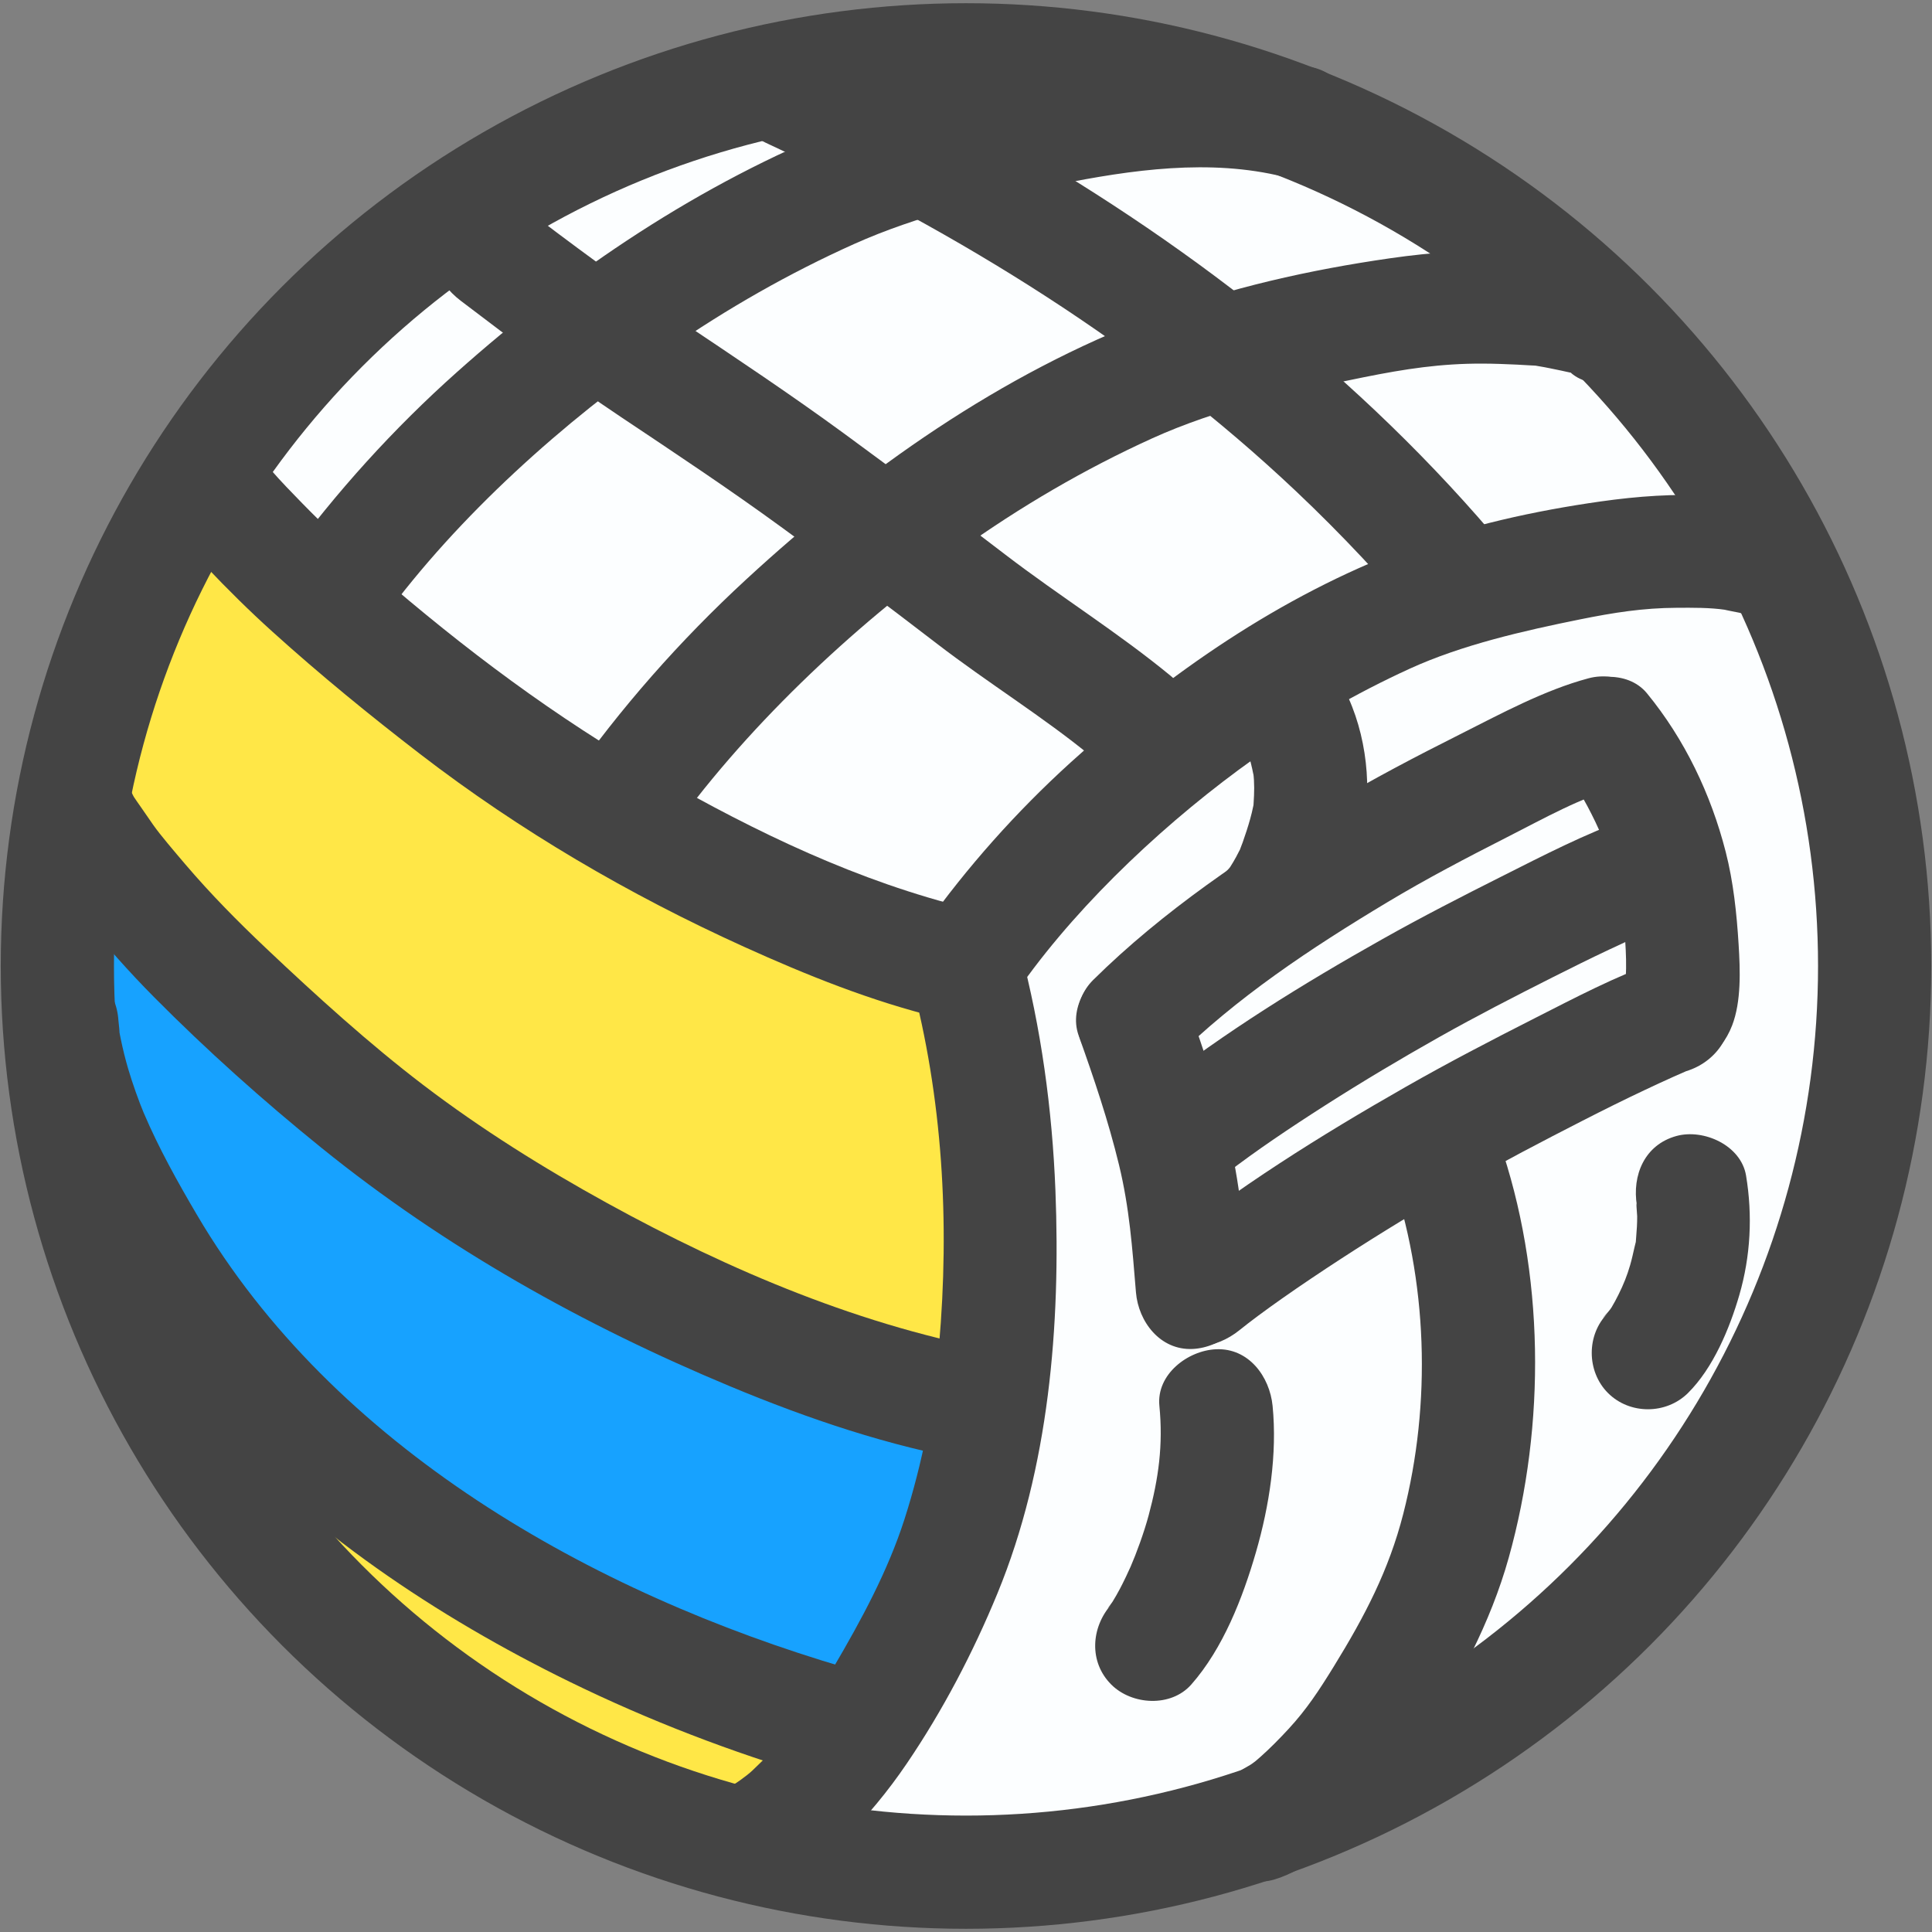 <?xml version="1.0" encoding="utf-8"?>
<!-- Generator: Adobe Adobe Illustrator 24.2.0, SVG Export Plug-In . SVG Version: 6.00 Build 0)  -->
<svg version="1.1" xmlns="http://www.w3.org/2000/svg" xmlns:xlink="http://www.w3.org/1999/xlink" x="0px" y="0px" width="512px"
	 height="512px" viewBox="0 0 512 512" style="enable-background:new 0 0 512 512;" xml:space="preserve">
<rect x="0" y="0" width="512" height="512" fill="#808080" stroke="none"/>
<style type="text/css">
	.st0{display:none;}
	.st1{display:inline;fill:none;stroke:#7D95AD;stroke-width:10;stroke-miterlimit:10;}
	.st2{display:inline;}
	.st3{fill:#7D95AD;}
	.st4{fill:#2B2424;stroke:#000000;stroke-miterlimit:10;}
	.st5{fill:#2B2424;}
	.st6{fill:#FCFEFF;}
	.st7{fill:#FFE747;}
	.st8{fill:none;stroke:#5CA5FF;stroke-width:0;stroke-linecap:round;stroke-linejoin:round;}
	.st9{fill:#FFE45C;}
	.st10{fill:#17A2FF;}
	.st11{fill:none;stroke:#444444;stroke-width:10;stroke-miterlimit:10;}
	.st12{fill:none;stroke:#444444;stroke-width:30;stroke-miterlimit:10;}
	.st13{fill:#444444;}
</style>
<g id="レイヤー_7">
</g>
<g id="レイヤー_3" class="st0">
</g>
<g id="レイヤー_5" class="st0">
	<g class="st2">
		<path class="st4" d="M657.17,161.08l-10.71-13.87c-8.55-8.49-18.63-14.37-30.23-17.62c-0.39-0.15-0.78-0.3-1.17-0.45
			c-16.53-7.42-32.96-15.41-49.51-23.01c1.39-0.67,2.73-1.43,3.95-2.36c4.77-3.81,9.79-7.32,14.41-11.3
			c3.81-4.33,7.35-8.88,10.62-13.65c3.07-5.32,4.89-11.33,7.47-16.91c0.85-3.22,0.93-6.63,1.49-9.92
			c1.89-8.44,1.51-16.87-1.13-25.31c-0.83-5.66-3-10.94-6.5-15.84c-3.31-4.28-6.62-8.56-9.92-12.84c-4.08-4.3-8.87-8.01-14.07-10.85
			c-5.05-2.13-10.11-4.27-15.16-6.4c-24.73-7.85-50.83-9.81-76.44-13.17c-31.43-3.01-62.86-5.98-94.24-9.4
			c-6.28-0.99-12.57-1.97-18.84-3.02c-22.09-4.87-44.21-9.65-66.15-15.15c-10.69-2.8-21.29-5.95-31.97-8.83
			c-9.07-2.5-18.16-5.12-27.5-6.46c-11.31-1.51-22.6-3.41-34.02-3.81c-16.23-0.08-32.57-0.17-48.69,2.09
			c-15.52,1.87-30.94,4.36-46.27,7.47c-5.97,1.17-12.01,1.83-17.7,3.68c-0.21,0.06-0.43,0.1-0.64,0.16
			c-10.31,2.77-20.62,5.53-30.92,8.3c-10.32,2.91-20.58,6.01-30.87,8.98C17.58-43.28,2.73-38.09-12.19-33.12
			c-6.53,2.14-13.13,4.12-19.86,5.54c-9.07,2-18.32,3.35-27.13,6.36c-7.52,1.79-14.08,5.24-19.66,10.35
			C-85.14-6.8-90.1-1.39-93.73,5.35c-0.28,0.43-0.52,0.87-0.78,1.31c-9.31,1.06-18.62,2.1-27.88,3.51
			c-7.22,0.89-14.45,1.75-21.51,3.49c-7.46,2.29-14.49,5.78-21.69,8.78c-3.25,1.58-5.99,4-9.03,5.93
			c-10.25,6.07-18.41,14.22-24.47,24.47c-4.99,7.83-7.68,16.29-8.1,25.36c-4.56,20.53,4.25,42.59,18.76,57.31
			c3.04,3.51,6.9,6.09,10.53,8.94c2.24,2.14,4.68,4,7.31,5.58c6.05,2.69,12.13,5.43,18.32,7.8c4.62,1.53,9.57,1.76,14.36,2.46
			c7.78,1.17,15.6,1.95,23.47,2.29c6.47,0.2,12.93,0.17,19.39-0.03c-1.66,4.73-2.69,9.6-2.89,14.37
			c-1.97,8.82-1.58,17.63,1.18,26.45c2.23,5.28,4.46,10.56,6.69,15.84c5.9,9.97,13.83,17.9,23.79,23.79
			c5.28,2.23,10.56,4.46,15.84,6.69c0.76,0.2,1.51,0.39,2.27,0.57c-1.18,4.42-1.71,9.03-1.53,13.82l2.15,16.03
			c2.03,4.8,4.05,9.6,6.08,14.41c2.65,4.92,6,9.14,10.01,12.7c-2.25,4.21-3.97,8.67-5.01,13.18c-7.62,3.24-15.14,6.7-22.42,10.64
			c-5.29,3.06-10.55,6.19-15.63,9.58c-5.35,3.86-10.47,8.04-15.72,12.03c-4.17,3.09-7.11,7.42-10.22,11.49
			c-3.61,4.23-6.66,8.87-9.55,13.61c-2.08,4.93-4.16,9.86-6.24,14.8c-0.89,2.84-1.5,5.67-1.86,8.51c-0.05,0.02-0.1,0.04-0.15,0.06
			c-1.49,0.64-2.97,1.33-4.26,2.32c-4.83,3.59-9.6,7.27-14.3,11.03c-2.48,2.14-4.52,4.68-6.13,7.62
			c-10.42,12.09-15.76,27.79-15.83,43.71c-0.47,37.13,31.34,69,68.51,68.51c12.3,0.45,24.54-1.76,36.82-2.34c7.5-0.5,15-1,22.5-1.49
			c9.59,0.03,19.18-0.18,28.77-0.02c39.64,1.57,79.09,5.76,118.55,9.74c3.83,0.35,7.65,0.81,11.47,1.25
			c-1.08-0.13-2.3-0.29-3.57-0.47c21.89,2.83,43.88,4.76,65.84,6.87c20.32,1.01,40.66,1.81,60.99,2.75
			c38.34,0.89,76.71,1.12,115.03,3.01c39.56,1.38,79.03,4.49,118.56,6.4c6.44,0.19,12.9,0.27,19.32-0.27
			c7.24-0.82,14.46-1.92,21.69-2.85c4.17-0.58,8.31-1.37,12.49-1.93c5.25-2.22,10.5-4.43,15.75-6.65c4.45-3.44,8.9-6.87,13.34-10.31
			c3.44-4.45,6.87-8.9,10.31-13.34c4.82-7.57,7.43-15.74,7.82-24.51c1.57-5.84,1.57-11.69,0-17.53c-0.02-5.95-1.52-11.5-4.5-16.64
			c-1.57-5.58-4.39-10.43-8.48-14.55c-3.73-6.01-8.76-10.62-14.51-14.56c0.18-1.37,0.36-2.73,0.58-4.09
			c0.06-0.62,0.03-1.24-0.06-1.85c-1.12-6.41-1.11-13.04-2.79-19.32c-1.97-5.58-4.12-11.23-6.91-16.49c1.8-0.84,3.56-1.78,5.27-2.83
			c3.98-2.96,7.91-6,11.77-9.11c3.51-4.01,6.95-8.07,9.69-12.61c4.62-8.42,7.93-17.48,11.73-26.29c4.69-11.9,8.66-24.04,12.12-36.35
			c3.53-12.18,7.59-24.18,11.74-36.16c1.09-3.25,2.18-6.49,3.33-9.71c14.82-2.94,29.43-12.6,37.38-24.88
			c6.06-6.62,10.14-14.39,12.26-23.3c0.82-6.07,1.63-12.14,2.45-18.21C666.49,183.3,663.37,171.77,657.17,161.08z"/>
	</g>
	<g class="st2">
		<g>
			<path class="st5" d="M502.74,339.14c-3.33,4.3-5.83,9.02-8.14,13.94c-2.34,4.98-4.1,10.22-6.46,15.18
				c0.93,0.25,1.86,0.5,2.8,0.76c0.22-2.67,1.43-5.41,2.41-7.88c1.05-2.63,2.26-5.2,3.49-7.75c1.23-2.55,2.49-5.09,3.73-7.64
				c1.22-2.5,2.46-4.99,3.24-7.67c0.24-0.84-0.3-1.55-1.05-1.85c-0.13-0.05-0.26-0.1-0.39-0.15c-0.66-0.26-1.33,0.19-1.69,0.69
				c-1.63,2.25-2.8,4.75-4,7.25c-1.3,2.71-2.5,5.46-3.62,8.25c-1.12,2.79-2.14,5.62-3.14,8.46c-0.5,1.4-1,2.8-1.48,4.21
				c-0.25,0.74-0.49,1.49-0.76,2.23c-0.2,0.54-0.33,1.39-0.75,1.75c0.85,0.35,1.71,0.71,2.56,1.06c0.09-5.35,2.69-10.61,4.87-15.38
				c2.31-5.06,4.63-10.12,7.35-14.98c-0.86-0.5-1.73-1.01-2.59-1.51c-2.88,6.39-5.69,12.81-8.55,19.21
				c-1.35,3.01-2.69,6.02-4.19,8.95c-1.43,2.79-2.93,5.91-5.03,8.26c0.79,0.1,1.57,0.2,2.36,0.3c0.24,0.41,0.16-0.01,0.3-0.37
				c0.09-0.24,0.2-0.48,0.31-0.71c0.32-0.69,0.61-1.38,0.91-2.08c0.81-1.89,1.69-3.75,2.6-5.6c1.88-3.78,3.89-7.5,5.95-11.19
				c2.11-3.78,4.31-7.52,6.46-11.28c1.88-3.29,4.36-6.67,5.02-10.47c0.23-1.35-0.97-2.25-2.2-1.69c-2.06,0.93-2.94,3.42-3.93,5.29
				c-1.42,2.71-2.64,5.51-3.86,8.3c-0.76,1.75,1.82,3.28,2.59,1.51c1.1-2.51,2.19-5.02,3.43-7.47c0.51-1,1.04-1.99,1.55-2.99
				c0.43-0.84,0.83-1.66,1.72-2.07c-0.73-0.56-1.47-1.13-2.2-1.69c-0.35,1.99-1.24,3.72-2.24,5.46c-1.07,1.86-2.14,3.72-3.21,5.58
				c-2.32,4.04-4.69,8.06-6.92,12.15c-2.12,3.89-4.23,7.8-6.1,11.82c-0.77,1.66-1.46,3.36-2.23,5.02c-0.55,1.2-1.3,2.7-0.55,3.98
				c0.46,0.8,1.71,1.03,2.36,0.3c2.09-2.34,3.61-5.28,5.07-8.04c1.61-3.05,3.02-6.19,4.42-9.33c2.93-6.55,5.81-13.12,8.75-19.66
				c0.77-1.72-1.63-3.23-2.59-1.51c-2.87,5.13-5.31,10.48-7.74,15.83c-2.27,5.01-4.79,10.44-4.89,16.05
				c-0.02,1.38,1.62,1.87,2.56,1.06c0.94-0.81,1.19-2.17,1.6-3.3c0.52-1.44,1-2.9,1.5-4.34c1.06-3.01,2.12-6.02,3.27-8.99
				c1.11-2.85,2.32-5.67,3.64-8.43c1.26-2.64,2.48-5.3,4.2-7.68c-0.56,0.23-1.13,0.46-1.69,0.69c0.13,0.05,0.26,0.1,0.39,0.15
				c-0.35-0.62-0.7-1.23-1.05-1.85c-0.79,2.74-2.11,5.26-3.36,7.82c-1.31,2.7-2.66,5.38-3.95,8.09c-1.19,2.49-2.32,5.01-3.33,7.58
				c-1.03,2.64-2.11,5.4-2.35,8.25c-0.12,1.46,2.17,2.08,2.8,0.76c2.29-4.83,3.99-9.91,6.26-14.75c2.24-4.8,4.62-9.56,7.88-13.76
				c0.5-0.65,0.62-1.49,0-2.12C504.35,338.62,503.24,338.5,502.74,339.14L502.74,339.14z"/>
		</g>
	</g>
	<g class="st2">
		<g>
			<path class="st5" d="M501.72,343.89c-0.17-1.1-0.32-2.15-0.91-3.12c-0.63-1.04-1.93-0.89-2.59,0c-1.86,2.5-3.03,5.53-4.2,8.4
				c-1.28,3.14-2.4,6.35-3.47,9.58c-2.09,6.34-4.11,12.71-4.8,19.38c-0.2,1.92,2.8,1.9,3,0c0.66-6.38,2.69-12.52,4.69-18.58
				c0.99-3,2.03-5.99,3.2-8.92c1.14-2.85,2.32-5.86,4.16-8.34c-0.86,0-1.73,0-2.59,0c0.44,0.72,0.48,1.59,0.61,2.4
				C499.13,346.59,502.02,345.78,501.72,343.89L501.72,343.89z"/>
		</g>
	</g>
</g>
<g id="レイヤー_6">
	<g>
		<path class="st6" d="M503.94,248.99c-0.54-4.35-0.58-8.82-1.49-13.1c0.09,0.55,0.24,1.68,0.34,2.47
			c-1.87-14.31-5.14-28.43-9.1-42.31c-0.37-1.19-1.02-4.08-1.48-5.94c-0.38-4.36-0.71-8.73-0.9-13.1c-0.05-1.11-0.07-2.26-0.15-3.41
			l0.01-0.16h-0.02c-0.21-3.1-0.77-6.2-3-8.5c-1.31-1.97-3.42-3.55-5.77-4.5c0.02,0.05,0.04,0.09,0.06,0.14
			c-0.02-0.05-0.04-0.09-0.06-0.14c0,0,0,0,0,0l0,0c-0.12-0.28-0.24-0.56-0.36-0.84c0.12,0.28,0.24,0.56,0.36,0.84
			c-0.31-0.94-0.7-1.86-1.14-2.74c-0.06-0.14-0.13-0.28-0.2-0.42c-0.29-0.68-0.59-1.36-0.89-2.04c-2.58-5.41-5.68-10.51-9.12-15.39
			c0.49-4.75-1.56-9.67-5.16-12.96c-3.68-9.04-8.33-17.58-16.08-23.65c-0.2-0.38-0.41-0.75-0.61-1.13
			c-3.2-5.46-5.44-12.05-10.98-15.61c-1.71-1.12-3.71-1.77-5.75-1.96c-1.99-2.38-4.94-3.82-8-4.1c-0.94-0.68-1.93-1.22-2.96-1.64
			c-1.12-1.69-2.4-3.28-3.78-4.74c-0.78-0.76-1.61-1.45-2.47-2.1c0.48-2.14,0.31-4.39-0.69-6.44c-0.1-0.5-0.3-0.95-0.59-1.34
			c0.14,0.2-1.07-1.61-1.74-2.21c-1.19-0.91-2.33-1.9-3.65-2.61c-1.43-0.85-2.89-1.69-4.45-2.28c-0.49-0.23-1-0.44-1.5-0.62
			c-1.62-0.55-3.39-0.5-5.08-0.11c-0.86,0.1-1.72,0.28-2.55,0.53c-3.18-2.77-6.73-5.17-9.92-7.11c-0.6-0.38-1.22-0.73-1.83-1.09
			c-0.4-0.66-0.8-1.32-1.23-1.96c-2.34-3.44-4.99-6.68-8.48-9.02c-4.56-3.22-10.06-5.1-15.62-5.59c-0.31-0.02-0.61-0.02-0.92-0.03
			c-0.96-0.68-1.94-1.35-2.94-1.98c-3.67-2.3-7.71-3.94-11.7-5.6c-6.35-2.53-13.18-3.9-20.04-4.29c-3.86-2.47-8.62-3.28-13.12-4.1
			c-0.73-0.12-1.47-0.2-2.21-0.31c-7.25-2.67-15.23-3.55-22.79-2.15c-0.01,0-0.01,0-0.02,0c-21.36-1.61-43.5-5.31-64.28,1.84
			c-2.09,0.71-4.15,1.51-6.17,2.39c-6.6,0.84-13.18,1.91-19.65,3.49c-12.16,3.08-23.54,8.48-35.05,13.34
			c-8.25,3.47-16.41,7.19-24.14,11.71c-11,6.83-12.17,8.53-18.52,13.2c-3.08,2.79-6.1,5.98-7.57,9.91
			c-2.48,2.18-4.86,4.46-7.11,6.89c-2.49,2.75-4.9,5.59-7.18,8.53c-3.41,3.07-6.69,6.28-9.81,9.64c-0.94,0.28-1.88,0.67-2.81,1.18
			c-6.21,3.16-11.3,8.06-15.29,13.71c-2.99,4.04-6.99,9.76-9.14,15.52c-1.18,1.56-2.34,3.13-3.48,4.7
			c-0.36,0.47-0.69,0.97-0.99,1.49c0.01-0.05,0.03-0.1,0.04-0.15c-2.46,3.87-5.85,7.68-5.78,12.51c-0.03,3.17,1.31,6.29,3.54,8.52
			c2.43,2.56,5.85,3.43,9.27,3.7c2.06-0.05,4.14-0.53,5.99-1.44c2.76,2.39,6.27,3.93,9.94,4.27c2.71,0.52,5.46,0.47,8.15-0.13
			c2.19-0.75,4.13-1.87,5.86-3.4c1.34-1.36,2.32-2.96,2.94-4.68c2.97-0.89,5.87-2.09,8.64-3.49c-1.01,1.27-2.03,2.53-3.04,3.81
			c-1.71,2.16-3.25,4.46-4.4,6.97c-1.02,1.78-1.81,3.64-1.98,5.66c-4.32,5.17-8.19,10.66-10.47,17.09
			c-0.71,3.64-0.45,7.86,2.2,10.69c1.76,2.56,4.92,4.38,8.03,4.61c1.98,0.55,3.94-0.01,5.91-0.38c3.84-0.48,7.62-1.17,11.11-2.98
			c1.29-0.55,2.53-1.18,3.75-1.86c-1.82,3.48-1.74,7.91,0.26,11.3c1.15,1.68,2.52,3.07,4.22,4.2c3.84,2.39,8.46,1.65,12.51,0.22
			c6.9-2.5,12.43-7.51,17.93-12.22c-3.78,4.48-7.7,8.84-11.51,13.29c-3.25,3.97-6.49,8.03-8.18,12.94
			c-2.63,5.33-2.19,12.74,3.1,16.27c3.21,2.74,7.73,3.16,11.64,1.83c1.61,0.85,3.37,1.36,5.28,1.31c0.05-0.01,0.09-0.01,0.14-0.02
			c-1.23,1.56-2.45,3.12-3.51,4.8c-1.79,3.03-2.27,6.76-1.33,10.15c0.44,1.05,0.89,2.1,1.33,3.15c1.4,2.45,3.69,4.44,6.32,5.39
			c2.64,1.52,5.71,1.16,8.61,0.66c2.24-0.63,4.18-1.75,5.83-3.39c4.62-4.9,9.49-9.59,13.91-14.67c0.94,0.36,1.9,0.66,2.86,0.89
			c2.53,0.59,5.08,0.6,7.57,0.18c0.33,0.1,0.66,0.2,0.99,0.31c4.35,1.7,9.1,2.17,13.67,1.2c4.57-0.96,8.81-3.13,12.87-5.4
			c0.74,1.2,1.48,2.39,2.22,3.59c-0.22,0.1-0.43,0.21-0.65,0.31c-11.47,3.59-11.39,19.65,0.29,23.14c4.58,1.42,8.95-0.88,12.96-2.87
			c0.02-0.01,0.05-0.02,0.07-0.03c0.76,1.22,1.51,2.45,2.28,3.67c8.61,12.76,17.65,25.29,27.67,36.99c0.13,0.15,0.27,0.3,0.4,0.46
			c-9.82,14.72-16.79,31.32-20.7,48.58c-14.91,8.57-29.11,18.46-41.63,30.24c-2.9,2.67-5.55,5.6-8.31,8.4
			c-3.57,2.86-6.42,6.52-7.89,10.87c-1.9,6.46,0.33,13.35,4.8,18.23c2.61,2.68,6.1,4.45,9.71,5.38c-0.04,1.34,0.12,2.68,0.52,4.02
			c1.32,4.02,3.9,7.45,7.81,9.28c0.94,0.58,1.9,1.15,2.88,1.68c-0.29,1.33-0.36,2.71-0.23,4.06c-3.22,1.01-6.4,2.15-9.5,3.49
			c-3.72,1.48-7.45,3.6-9.6,7.08c-3.71,6.12-1.46,14.48,3.84,18.97c5.59,4.76,12.87,6.95,20.04,8.03c1.76,0.27,3.53,0.5,5.3,0.69
			c4.97,1.1,10.02,1.8,15.1,2.21c2.01,3.28,5.93,5.09,9.79,5.25c2.7,0.39,5.47-0.57,8.17-0.84c8.17-1.48,16.38-2.73,24.58-3.96
			c0.62-0.1,1.25-0.19,1.87-0.29c0.2,0.07,0.4,0.14,0.61,0.2c0.29,0.12,0.57,0.24,0.86,0.36c11.46,2.96,24.6-2.3,35.47-6.94
			c7.4-1.45,14.63-3.69,21.86-5.86c3.58,0.66,7.38,0.11,10.53-1.76c3.13-1.32,6.19-2.78,9.18-4.34c11.78-3.76,20.56-6.95,29-12.01
			c3.83-2.29,7.49-4.86,11.2-7.34c2.46-1.38,4.55-3.28,6.09-5.64c0.98-1.76,1.54-3.61,1.74-5.46c4.14-2.33,8.09-5,11.87-7.95
			c7.32-5.56,14.53-11.37,20.69-18.21c5.23-6.2,10.55-12.77,13.89-20.2c0.53-0.57,1.06-1.15,1.6-1.72c1.27-1.49,2.51-3.01,3.73-4.54
			c2.26-1.93,4.35-4.09,6.31-6.26c6.25-6.4,12.29-13.09,17.19-20.59c5.7-9.25,9.7-19.54,12.19-30.08
			c2.61-12.19,4.1-24.78,3.61-37.26c0-0.01,0-0.02,0-0.03c0.66-4.54,1.29-9.08,1.76-13.65c0.39-2.97,0.69-5.96,0.78-8.96
			c0.08-1.52-0.03-3.03-0.2-4.53C502.79,261.77,504.16,255.24,503.94,248.99z"/>
		<polygon class="st6" points="482.39,160.45 482.39,160.45 482.39,160.44 482.39,160.44 		"/>
	</g>
</g>
<g id="レイヤー_4">
	<path class="st7" d="M268.59,334.5c0.06-0.51,0.13-1.02,0.22-1.52c1.18-10.46,0.84-21.04,0.14-31.52
		c-0.36-3.14-0.36-6.32-0.55-9.47c0.15-1.3,0.25-2.6,0.24-3.91c-0.05-3.45-2.04-6.7-5.08-8.25c0-0.02-0.01-0.05-0.01-0.07
		c2.2-0.67,3.73-3.08,3.31-5.66c-0.32-5.62-1.73-11.11-3.48-16.44c-1.02-2.41-3.67-11.21-10.97-7.73c-1.44,0.89-2.48,2.29-3.08,3.86
		c-0.54-0.26-1.09-0.49-1.66-0.68c-0.27-0.12-0.26-0.18-0.72-0.23c-0.22-0.05-0.44-0.03-0.64,0.02c-1.61-0.88-3.28-1.36-4.85-1.1
		c-0.66,0.17-1.23,0.54-1.69,1.02c-1.94-0.81-3.89-1.6-5.86-2.32c-0.51-0.38-1.02-0.77-1.53-1.14c-2.65-2.04-5.53-3.74-8.34-5.54
		c-0.8-0.49-1.7-0.81-2.62-0.99c-3.37-2.37-6.9-4.5-10.78-5.97c0,0-0.01,0-0.01,0c-0.02-0.01-0.06-0.03-0.12-0.06
		c-0.88-0.49-1.8-0.88-2.82-0.85c-0.94-0.02-1.79,0.25-2.5,0.7c0-0.45-0.13-0.89-0.45-1.26c-1.76-1.54-4.23-2.25-6.31-3.33
		c-4.36-1.99-8.83-3.72-13.43-5.09c-0.15-1.75-0.89-3.57-2.38-5.19c-2.3-2.24-5.44-3.2-8.32-4.48c0.61,0.26,1.23,0.52,1.84,0.77
		c-0.75-0.34-1.52-0.65-2.28-0.98c-7.99-8.84-20.22-18.42-31.45-14c-0.04-0.04-0.08-0.07-0.12-0.1c-3.86-3.27-7.18-7.67-12.27-9.05
		c-0.57-0.08-1.14-0.16-1.71-0.23c-0.2-0.03-0.4-0.05-0.59-0.07c-0.01,0-0.03,0-0.04,0c-3.08-3.72-6.43-7.22-9.75-10.74
		c-2.94-3.17-5.75-6.48-8.98-9.38c-6.22-5.81-12.44-11.65-19.25-16.77c0.5,0.39,1,0.77,1.51,1.16c-2.07-1.61-4.11-3.36-6.26-4.94
		c-0.16-0.19-0.32-0.37-0.49-0.55c-4.3-5.85-6.85-13.48-12.99-17.72c-3.05-1.7-6.13-1.16-8.31,0.54c-0.57-0.67-1.15-1.34-1.75-1.99
		c-1.22-1.3-3.36-1.1-4.51,0.1c-1.15-0.41-2.43-0.47-3.5,0.19c-1.83,1.11-2.29,3.68-2.08,6.65c-0.64,0.99-1.14,2.11-1.15,3.1
		c-0.14,0.34-0.27,0.68-0.38,1.03c-1,0.4-2.01,0.9-3.02,1.57c-5.72,4.31-10.04,10.51-13.12,17.3c-4.57,7.26-7.69,15.4-9.58,23.76
		c-0.94,3.9-1.57,7.87-2.08,11.85c-0.23,1.74-0.47,3.5-0.38,5.24c0-0.03-0.01-0.06-0.01-0.09c-0.06,4.44,1.46,8.29,4.88,10.09
		c0.33,0.68,0.75,1.27,1.29,1.76c0.15,0.38,0.3,0.76,0.47,1.13c0.58,1.11,1.55,1.98,2.67,2.55c-1.61,2.59-0.12,6.87,2.37,9.45
		c1.28,1.41,2.77,2.54,4.37,3.49c3.75,4.07,7.67,7.99,11.24,12.22c1.56,1.95,3.16,3.87,4.75,5.79c1,1.3,2.09,2.55,3.54,3.37
		c1.58,0.92,3.23,1.04,4.7,0.63c2.96,3.43,5.98,6.81,9,10.18c5.38,5.85,11.37,11.15,17.88,15.73c3.09,4.95,8.13,8.72,12.65,12.28
		c7.14,5.95,22.9,15.66,24.71,16.67c4.5,2.73,9.09,5.3,13.76,7.72c5.54,3.96,11.14,7.83,16.83,11.57
		c7.1,4.96,14.64,9.49,23.06,11.82c0.65,0.19,1.28,0.29,1.91,0.36c3.65,2.74,7.64,5.02,11.75,7c3.79,1.88,7.77,3.24,11.85,4.24
		c0.7,0.81,1.53,1.53,2.42,2.13c5.48,2.97,11.28,5.11,21,8.08c5.94,1.88,11.83,4.02,17.93,5.34c3.67,0.71,7.95,1.01,10.84-1.79
		c0.74-0.77,1.29-1.61,1.7-2.48c2.14-0.53,4.1-1.92,5.23-3.82c0.82-1.27,1.05-2.69,1.09-4.13c0.01,0,0.02,0,0.03,0
		c0.05-0.6,0.12-1.2,0.18-1.81c2.58-5.46,4.24-11.39,3.27-17.36C268.89,335.57,268.76,335.02,268.59,334.5z"/>
	<path class="st7" d="M223.92,462.58c-0.78-4.97-5.46-8.63-10.56-7.44c-1.9-0.24-3.82-0.02-5.56,1.01c-0.52,0.29-1,0.63-1.42,1.02
		c-3.46-1.59-7.27-1.98-10.59-0.98c-1.93-1.4-3.87-2.77-5.89-4.04c-1.86-1.13-3.76-2.19-5.69-3.18c-1.58-1.33-3.19-2.62-4.83-3.86
		c-4.91-3.95-10.32-7.16-16.09-9.7c-2.98-1.43-6.04-2.95-9.38-3.24c-0.84-0.15-1.65-0.06-2.43,0.17c-0.48-0.25-0.96-0.49-1.45-0.7
		c-1.4-0.62-3.13-1.4-4.62-0.71c-0.44,0.16-0.8,0.43-1.1,0.75c-0.9-0.44-1.81-0.89-2.7-1.34c0.68,0.82,1.36,1.64,2.05,2.45
		c-0.04,0.12-0.09,0.24-0.11,0.36c-0.64-0.23-1.29-0.45-1.93-0.68c-5.9-5.14-11.83-10.42-18.04-15.4
		c-10.13-8.29-20.78-15.94-31.43-23.56c-5.42-3.75-10.95-7.35-16.2-11.35c1.03,1.67,2.13,3.3,3.25,4.91
		c-0.21,0.14-0.39,0.3-0.52,0.51c-5.84-7.38-12.05-14.47-18.44-21.38c-1.69-2.36-3.41-4.71-5.19-7.01
		c-2.64-4.1-5.46-8.08-8.55-11.85c-0.49-0.48-0.83-1.19-1.48-1.46c-0.91-0.44-2.04,0.33-2.02,1.33c0.01,0.13,0.03,0.26,0.07,0.38
		c0,0-0.01,0-0.02,0c0.05,0.14,0.11,0.29,0.17,0.44c-0.99,0.3-1.72,1.42-1.39,2.46c0.19,0.99,0.79,1.74,1.37,2.5
		c3.53,6.28,6,13.09,9.29,19.5c4.83,10.19,10.92,19.73,17.78,28.67c5.9,7.98,12.43,15.5,20.41,21.5c0.94,0.78,1.92,1.52,2.89,2.26
		c3.11,2.93,6.35,5.71,9.77,8.28c1.63,1.23,3.33,2.39,4.95,3.64c0.07,0.05,0.14,0.11,0.21,0.16c6.52,7.54,14.49,13.77,23.57,18.02
		c4.15,2.07,8.43,4.23,13.05,5c5.35,4.66,11.21,8.51,16.75,10.96c5.94,2.64,12.59,5,19.17,4.94c3.97,2.05,8.14,3.69,12.48,4.9
		c2,1.48,4.41,2.4,7.13,2.43c1.13,0,2.31-0.15,3.52-0.41c0.48,0.07,0.96,0.14,1.43,0.21c-0.2-0.14-0.41-0.28-0.61-0.41
		c0.56-0.14,1.12-0.31,1.68-0.5c2.05,0.14,4-0.33,5.66-1.29c0.74,0.06,1.48,0.06,2.21-0.13c1.5,0.05,2.77-0.85,4.14-1.34
		c4.06-2.17,6.7-6.49,6.72-11.07C225.25,466.37,224.76,464.38,223.92,462.58z"/>
	<path class="st8" d="M196.32,331.75c-0.01,0.02-0.02,0.05-0.02,0.08"/>
	<path class="st9" d="M266.14,355.53c0.49-2.06,0.98-4.12,1.3-6.21c0.78-4.46,0.57-9,0.6-13.51c-1.5,3.83-2.83,7.74-4.66,11.42
		c-0.97-1.49-2.4-2.6-4.36-2.58c-1.4-0.02-2.7,0.6-3.62,1.59c-0.2,0.02-0.39,0.05-0.58,0.09c-0.26-0.7-0.51-1.41-0.75-2.12
		c-0.04,0.78-0.06,1.57-0.06,2.35c-0.45,0.18-0.89,0.43-1.3,0.77c-2.77,1.84-2.01,5.52-1.64,8.32c0.44,3.21,1.36,6.32,2.05,9.48
		c1.11,5.02,4.1,9.14,9.8,7.95c6.41-1.95,4.61-9.84,3.76-14.85C266.52,357.32,266.34,356.42,266.14,355.53z"/>
	<g>
		<path class="st10" d="M197.05,402.57c-0.63-0.48-1.25-0.97-1.88-1.45C195.8,401.61,196.42,402.09,197.05,402.57z"/>
		<path class="st10" d="M267.94,379.91c1.07-1.77,1.55-3.89,1.11-6.18c-0.09-1.7-0.84-3.43-1.97-4.71c-1.54-2.4-4.41-3.41-6.82-4.74
			c-4.04-1.91-8.18-3.09-11.96-1.35c-2.36-0.72-4.75-1.3-7.17-0.93c-1.81,0.11-3.51,0.91-4.9,2.09c-4.19-2.35-8.16-5.04-12.18-7.66
			c-6.04-3.84-12.52-6.92-19.11-9.7c-0.17-0.08-0.36-0.14-0.53-0.22c-3.61-1.53-7.26-3.01-11.12-3.76
			c-3.4-0.79-6.89-1.53-10.37-1.28c-0.23-0.42-0.48-0.85-0.77-1.26c-3.05-4.42-7.88-7.08-12.75-9.2c0.15,0.06,0.3,0.13,0.45,0.19
			c-7.44-3.31-14.83-6.81-22.01-10.68c-7.92-5.18-15.9-10.27-23.94-15.25c-11.09-7.03-15.52-8.68-22.63-16.71
			c-0.59-0.8-1.18-1.59-1.81-2.36c-1.14-1.32-2.16-2.94-3.92-3.44c-2.85-1.4-6.17-0.25-8.07,2.05c-1.29-1.15-2.6-2.28-3.93-3.39
			c-1.37-1.16-2.75-2.31-4.15-3.43c-0.26-0.41-0.52-0.83-0.79-1.24c0.54-0.93,0.63-2.12-0.03-3.1c-2.89-3.22-5.96-6.28-9.14-9.21
			c-1.26-1.53-2.53-3.05-3.82-4.55c-2.03-2.03-4.06-5.11-7.11-5.45c-1.29-0.02-2.51,0.78-3.06,1.92c-0.61-0.46-1.24-0.9-1.88-1.3
			c-0.23-0.52-0.47-1.05-0.7-1.57c-0.21-0.53-0.43-1.05-0.67-1.56c-0.05-0.35-0.11-0.7-0.17-1.04c-0.82-3.06-2.87-5.7-5.52-7.4
			c-0.14-0.44-0.32-0.88-0.56-1.32c-2.11-5.46-4.46-10.93-8.6-15.19c-1.45-1.55-3.15-3.08-5.07-4.06c-0.78-1.27-1.59-2.63-2.47-4.15
			c-0.01,0-0.01,0.01-0.02,0.01c-0.81-1.19-1.9-2.06-3.58-2.07c-2.66-0.07-4.79,2.72-4.02,5.26c0.21,0.54,0.45,1.07,0.67,1.61
			c-1.13,0.95-1.95,2.24-2.4,3.67c-1.7,2.07-2.59,4.93-2.36,7.97c-1.08,2.21-1.2,4.91-0.54,7.89c0.32,2.92,0.73,5.82,1.2,8.71
			c-0.36,0.99-0.57,2.09-0.58,3.29c-0.41,2.6-0.17,5.24,0.03,7.86c0.13,1.26,0.24,2.52,0.36,3.78c-0.78,1.8-1.01,3.93-0.4,6.23
			c0,0,0,0,0,0c0,0,0,0,0,0c0.83,3.64,1.72,7.27,2.62,10.89c1.09,6.88,2.39,13.72,4.16,20.46c0.42,1.53,1.1,2.96,1.72,4.42
			c0.08,0.2,0.17,0.39,0.25,0.59c1.09,1.89,2.67,3.16,4.44,3.89c0.44,1.26,0.96,2.49,1.56,3.67c-0.28,0.82-0.44,1.69-0.42,2.61
			c0.14,2.03,0.71,4,2.11,5.51c1.86,2.37,4.25,4.27,6.37,6.41c4.11,5.62,9.83,14.57,14.8,21.32c2.19,2.62,3.87,6.1,6.31,8.6
			c2.16,2.84,4.49,5.55,7.04,8.05c1.91,2.31,4.53,3.96,7.57,4.05c1.37,1.45,2.78,2.88,4.23,4.26c3.41,4.67,6.91,9.28,10.53,13.8
			c1.22,1.5-0.41-0.58-0.89-1.2c2.8,3.75,6.15,7.05,9.19,10.6c0.41,0.47,0.84,0.94,1.3,1.36c0.14,0.15,0.36,0.36,0.68,0.68
			c2.41,2.26,4.73,5.2,7.84,6.37c1.73,2.33,4.87,2.98,7.54,3.82c11.02,2.76,14.15,4.81,25.5,10.68c1.01,0.51,2.03,1.03,3.04,1.55
			c1.77,1.27,3.55,2.54,5.34,3.79c3.98,3.03,8.02,5.99,12,9.02c3.22,2.33,6.27,5.06,10,6.54c0.22,0.09,0.44,0.18,0.67,0.28
			c2.1,1.1,4.45,1.59,6.79,1.19c1.41,2.36,4.03,3.39,6.27,4.81c3.07,1.9,5.99,4.03,9.09,5.87c7.76,4.2,16.71,8.03,25.7,6.48
			c4.3-0.86,8.17-3.98,9.58-8.07c2.92-2.16,4.68-5.96,3.67-10.58c0-0.02-0.01-0.04-0.02-0.06c1.81-1.55,2.96-3.83,3.15-6.22
			c0.91-0.04,1.79-0.35,2.47-0.94c1.88-1.55,2.71-4.08,3.79-6.21c0.1-0.22,0.21-0.44,0.31-0.66c0.08-0.11,0.18-0.21,0.24-0.33
			c2.17-2.82,3.33-6.28,4.84-9.48c1.59-3.57,2.34-5.54,3.09-7.35c0.21-0.3,0.42-0.6,0.63-0.9c1.36-0.56,2.58-1.57,3.46-3.11
			c0.02,0.01,0.03,0.02,0.05,0.03c1.87-3.98,2-4.35,3.03-6.54c0.74-1.13,1.48-2.27,2.2-3.42c1.23-2.43,2.87-4.71,3.64-7.34
			c0.26-0.99,0.29-2.02,0.1-2.99C266.7,386.19,268.23,383.08,267.94,379.91z"/>
	</g>
</g>
<g id="レイヤー_3のコピー_2">
	<g>
		<path class="st11" d="M15.2,256C15.2,123.37,123.01,15.85,256,15.85S496.8,123.37,496.8,256"/>
		<path class="st11" d="M15.2,256C15.2,123.37,123.01,15.85,256,15.85S496.8,123.37,496.8,256"/>
		<ellipse class="st12" cx="256" cy="256" rx="240.8" ry="240.15"/>
		<g>
			<g>
				<path class="st13" d="M167.91,217.36c21.9-31.23,50.43-58.09,81.39-80.23c15.98-11.43,33.08-21.45,50.98-29.58
					c18.63-8.46,38.59-13.22,58.58-17.23c11.23-2.25,22.61-3.99,34.1-3.95c5.77,0.02,11.75,0.07,17.44,1.04
					c3.62,0.62,8.49,0.91,11.46,3.19c5.1,3.91,10.09-4.77,5.05-8.63c-2.8-2.15-6.26-2.69-9.63-3.35
					c-5.08-0.99-10.05-1.73-15.23-1.97c-10.41-0.5-20.65-0.02-30.98,1.45c-21.17,3.01-42.77,7.84-62.8,15.4
					c-38.63,14.58-73.3,39.32-103.47,67.16c-16.92,15.61-32.3,32.8-45.52,51.66C155.57,217.59,164.24,222.59,167.91,217.36
					L167.91,217.36z"/>
			</g>
		</g>
		<g>
			<g>
				<path class="st13" d="M263.03,367.88c-37.52-6.62-73.88-22.1-107.12-40.39c-34.15-18.79-64.24-42.43-92.5-69.15
					c-7.46-7.06-14.69-14.38-21.36-22.21c-3.45-4.05-6.93-8.11-10.04-12.42c-2.35-3.26-5.76-7.08-7.01-10.94
					c-1.98-6.1-11.64-3.49-9.64,2.66c2.42,7.46,8.62,14.42,13.5,20.41c6.02,7.41,12.32,14.56,19.04,21.33
					c13.95,14.07,28.91,27.45,44.32,39.91c31.37,25.35,66.85,45.2,104.01,60.7c20.68,8.63,42.04,15.84,64.15,19.74
					C266.66,378.64,269.36,369,263.03,367.88L263.03,367.88z"/>
			</g>
		</g>
		<g>
			<g>
				<path class="st13" d="M93.02,158.66c21.57-29.37,49.1-54.06,78.99-74.72c15.56-10.75,32.03-20.17,49.29-27.92
					c17.93-8.04,37-12.85,56.21-16.73c21.44-4.33,43.7-7.44,65.26-2.11c6.25,1.54,8.91-8.1,2.66-9.64
					c-19.73-4.88-40.01-3.38-59.84,0.07c-20.2,3.52-40.53,8.08-59.63,15.66c-35.99,14.27-68.92,36.68-97.73,62.36
					c-16.23,14.46-30.95,30.46-43.82,47.98C80.57,158.81,89.25,163.8,93.02,158.66L93.02,158.66z"/>
			</g>
		</g>
		<g>
			<g>
				<path class="st13" d="M221.56,461.14c-69.71-20.44-140.23-60.48-177.97-124.6c-10.05-17.08-20.99-36.43-22.21-56.65
					c-0.38-6.39-10.39-6.44-10,0c1.12,18.64,9.46,36.26,18.31,52.39c9.12,16.63,19.68,32.38,32.42,46.47
					c25.85,28.59,59.51,50.98,93.97,67.82c20.2,9.87,41.26,17.89,62.83,24.21C225.09,472.59,227.73,462.95,221.56,461.14
					L221.56,461.14z"/>
			</g>
		</g>
		<g>
			<g>
				<path class="st13" d="M262.24,255.71c17.64-24.7,40.48-45.84,65.17-63.38c12.93-9.19,26.75-17.19,41.18-23.78
					c15.16-6.93,31.37-10.81,47.64-14.09c9.28-1.87,18.66-3.35,28.15-3.4c4.26-0.02,8.62,0.06,12.86,0.54
					c3.23,0.36,8.29,0.77,11.03,2.72c5.25,3.75,10.25-4.92,5.05-8.63c-5.11-3.65-13.63-4.01-19.67-4.35
					c-9-0.51-17.88-0.09-26.8,1.18c-17.49,2.47-35.32,6.39-51.87,12.63c-31.32,11.81-59.51,31.56-84.16,53.94
					c-13.82,12.54-26.36,26.38-37.21,41.58C249.86,255.91,258.53,260.91,262.24,255.71L262.24,255.71z"/>
			</g>
		</g>
		<g>
			<g>
				<path class="st13" d="M254.08,250.4c-34.03-8.31-66.59-24.73-96.34-42.94c-30.24-18.52-59.23-40.99-84.07-66.35
					c-4.51-4.61-11.58,2.47-7.07,7.07c12.88,13.15,27.14,24.92,41.46,36.46c14.21,11.45,29.07,21.93,44.63,31.46
					c30.42,18.62,63.91,35.46,98.72,43.95C257.67,261.57,260.34,251.93,254.08,250.4L254.08,250.4z"/>
			</g>
		</g>
		<g>
			<g>
				<path class="st13" d="M251.07,256.84c8.6,32.34,10.69,66.52,7.77,99.81c-1.44,16.44-4.46,32.98-9.53,48.7
					c-4.77,14.79-12.13,28.53-19.98,41.88c-4.22,7.18-8.77,14.21-14.34,20.42c-2.7,3.01-5.57,5.97-8.59,8.67
					c-2.71,2.43-6.73,6.11-10.4,6.77c-6.32,1.14-3.64,10.78,2.66,9.64c6.6-1.19,13.08-7.53,17.68-12.1
					c5.68-5.63,10.78-11.65,15.28-18.27c9.04-13.3,16.93-27.91,23.06-42.77c13.4-32.49,16.37-69.26,15-104.06
					c-0.82-20.7-3.65-41.33-8.98-61.36C259.06,247.97,249.41,250.6,251.07,256.84L251.07,256.84z"/>
			</g>
		</g>
		<g>
			<g>
				<path class="st13" d="M167.91,217.36c21.9-31.23,50.43-58.09,81.39-80.23c15.98-11.43,33.08-21.45,50.98-29.58
					c18.63-8.46,38.59-13.22,58.58-17.23c11.23-2.25,22.61-3.99,34.1-3.95c5.77,0.02,11.75,0.07,17.44,1.04
					c3.62,0.62,8.49,0.91,11.46,3.19c5.1,3.91,10.09-4.77,5.05-8.63c-2.8-2.15-6.26-2.69-9.63-3.35
					c-5.08-0.99-10.05-1.73-15.23-1.97c-10.41-0.5-20.65-0.02-30.98,1.45c-21.17,3.01-42.77,7.84-62.8,15.4
					c-38.63,14.58-73.3,39.32-103.47,67.16c-16.92,15.61-32.3,32.8-45.52,51.66C155.57,217.59,164.24,222.59,167.91,217.36
					L167.91,217.36z"/>
			</g>
		</g>
		<g>
			<g>
				<path class="st13" d="M263.03,367.88c-37.52-6.62-73.88-22.1-107.12-40.39c-34.15-18.79-64.24-42.43-92.5-69.15
					c-7.46-7.06-14.69-14.38-21.36-22.21c-3.45-4.05-6.93-8.11-10.04-12.42c-2.35-3.26-5.76-7.08-7.01-10.94
					c-1.98-6.1-11.64-3.49-9.64,2.66c2.42,7.46,8.62,14.42,13.5,20.41c6.02,7.41,12.32,14.56,19.04,21.33
					c13.95,14.07,28.91,27.45,44.32,39.91c31.37,25.35,66.85,45.2,104.01,60.7c20.68,8.63,42.04,15.84,64.15,19.74
					C266.66,378.64,269.36,369,263.03,367.88L263.03,367.88z"/>
			</g>
		</g>
		<g>
			<g>
				<path class="st13" d="M93.02,158.66c21.57-29.37,49.1-54.06,78.99-74.72c15.56-10.75,32.03-20.17,49.29-27.92
					c17.93-8.04,37-12.85,56.21-16.73c21.44-4.33,43.7-7.44,65.26-2.11c6.25,1.54,8.91-8.1,2.66-9.64
					c-19.73-4.88-40.01-3.38-59.84,0.07c-20.2,3.52-40.53,8.08-59.63,15.66c-35.99,14.27-68.92,36.68-97.73,62.36
					c-16.23,14.46-30.95,30.46-43.82,47.98C80.57,158.81,89.25,163.8,93.02,158.66L93.02,158.66z"/>
			</g>
		</g>
		<g>
			<g>
				<path class="st13" d="M221.56,461.14c-69.71-20.44-140.23-60.48-177.97-124.6c-10.05-17.08-20.99-36.43-22.21-56.65
					c-0.38-6.39-10.39-6.44-10,0c1.12,18.64,9.46,36.26,18.31,52.39c9.12,16.63,19.68,32.38,32.42,46.47
					c25.85,28.59,59.51,50.98,93.97,67.82c20.2,9.87,41.26,17.89,62.83,24.21C225.09,472.59,227.73,462.95,221.56,461.14
					L221.56,461.14z"/>
			</g>
		</g>
		<g>
			<g>
				<path class="st13" d="M270.88,260.76c15.93-22.31,39.26-43.94,61.58-59.79c12.93-9.19,26.75-17.19,41.18-23.78
					c13.71-6.26,29.94-9.99,45.26-13.08c8.76-1.76,16.5-3,25.49-3.04c4.22-0.02,8.68-0.07,12.86,0.54c-0.9-0.13,2.99,0.63,3.7,0.77
					c0.49,0.1,1.46,0.46,1.95,0.4c1.29-0.18-1.58-1.18,0.34,0.2c6.6,4.71,16.7,1.16,20.52-5.38c4.41-7.54,1.23-15.8-5.38-20.52
					c-6.48-4.63-17.1-5.29-24.72-5.72c-9.94-0.56-19.62,0.14-29.46,1.53c-17.49,2.48-35.32,6.39-51.87,12.63
					c-33.01,12.45-62.57,32.91-88.58,56.52c-14.46,13.13-27.42,27.7-38.77,43.6c-4.71,6.6-1.16,16.7,5.38,20.52
					C257.89,270.55,266.16,267.37,270.88,260.76L270.88,260.76z"/>
			</g>
		</g>
		<g>
			<g>
				<path class="st13" d="M310.91,280.92c16.75-16.57,36.45-29.63,56.84-41.87c10.33-6.2,21.01-11.78,31.74-17.24
					c10.2-5.19,19.45-10.46,29.47-13.13c7.83-2.09,12.61-10.69,10.48-18.45c-2.17-7.89-10.6-12.57-18.45-10.48
					c-11.76,3.14-23.34,9.45-34.17,14.9c-11.58,5.82-23.09,11.82-34.21,18.49c-22.17,13.3-44.47,28.32-62.91,46.56
					c-5.76,5.7-5.71,15.51,0,21.21C295.47,286.69,305.14,286.63,310.91,280.92L310.91,280.92z"/>
			</g>
		</g>
		<g>
			<g>
				<path class="st13" d="M326.82,309.6c-1.64,1.29,0.51-0.38,1.12-0.84c1.06-0.79,2.13-1.58,3.21-2.35
					c2.06-1.49,4.14-2.94,6.24-4.38c4.57-3.13,9.21-6.17,13.88-9.15c9.91-6.32,20.01-12.35,30.25-18.11
					c9.81-5.52,19.83-10.67,29.88-15.74c4.96-2.5,9.93-4.97,14.96-7.34c2.83-1.33,5.66-2.64,8.52-3.91c1.14-0.51,2.29-1,3.44-1.5
					c3.86-1.65-2.21,0.76,1.38-0.51c7.64-2.7,12.73-10.25,10.48-18.45c-2.03-7.4-10.78-13.19-18.45-10.48
					c-11.62,4.1-22.83,9.92-33.82,15.45c-10.61,5.33-21.17,10.75-31.52,16.57c-21.06,11.84-41.73,24.62-60.77,39.53
					c-6.38,5-5.24,15.97,0,21.21C311.9,315.91,320.42,314.62,326.82,309.6L326.82,309.6z"/>
			</g>
		</g>
		<g>
			<g>
				<path class="st13" d="M328.48,352.5c2.94-2.37,6.73-5.18,11.25-8.36c5.12-3.6,10.32-7.08,15.56-10.49
					c10.59-6.89,21.39-13.45,32.36-19.7c10.43-5.94,21.07-11.49,31.76-16.96c5.48-2.8,10.99-5.55,16.56-8.17
					c2.53-1.19,5.07-2.38,7.63-3.52c1.08-0.48,2.17-0.95,3.26-1.43c2.84-1.24-1.95,0.69,0.68-0.22
					c7.65-2.67,12.73-10.27,10.48-18.45c-2.04-7.42-10.77-13.16-18.45-10.48c-11.29,3.94-22.2,9.71-32.84,15.11
					c-11.52,5.85-22.99,11.81-34.21,18.21c-22.63,12.9-44.95,26.86-65.25,43.24c-6.31,5.09-5.3,15.91,0,21.21
					C313.5,358.74,322.15,357.61,328.48,352.5L328.48,352.5z"/>
			</g>
		</g>
		<g>
			<g>
				<path class="st13" d="M415.24,204.94c2.81,3.42-0.99-1.91,1.42,1.98c0.57,0.92,1.19,1.81,1.75,2.74
					c1.61,2.64,3.05,5.39,4.39,8.18c2.29,4.78,4.08,9.93,5.6,15.87c1.46,5.71,1.9,9.62,2.3,15.71c0.22,3.22,0.32,6.44,0.15,9.66
					c-0.02,0.32-0.32,3.74-0.06,1.89c-0.14,0.98-0.34,1.91-0.7,2.84c-2.84,7.33,3.12,16.78,10.48,18.45
					c8.59,1.96,15.41-2.62,18.45-10.48c2.47-6.38,2.15-14.73,1.73-21.5c-0.51-8.23-1.38-16.56-3.43-24.56
					c-3.91-15.26-10.87-29.82-20.87-42c-5.14-6.27-15.88-5.33-21.21,0C409.04,189.92,410.08,198.66,415.24,204.94L415.24,204.94z"/>
			</g>
		</g>
		<g>
			<g>
				<path class="st13" d="M307.25,372.57c1.02,10.35-0.22,19.25-2.85,29.03c-1.2,4.48-3.26,10.11-4.77,13.57
					c-0.52,1.19-1.88,4.09-2.87,5.94c-0.61,1.14-1.25,2.27-1.93,3.37c-0.4,0.65-2.38,3.04-0.34,0.73c-5.36,6.07-5.98,15.23,0,21.21
					c5.46,5.46,15.83,6.1,21.21,0c8.42-9.55,13.64-22.98,17.14-35.07c3.56-12.3,5.67-25.98,4.41-38.78c-0.77-7.79-6.35-15.39-15-15
					C314.78,357.9,306.42,364.21,307.25,372.57L307.25,372.57z"/>
			</g>
		</g>
		<g>
			<g>
				<path class="st13" d="M433.8,319.5c-0.35-2.13,0.07,2.37,0.07,2.83c0.01,1.85-0.11,3.7-0.27,5.54
					c-0.47,5.46,0.64-2.07-0.42,2.58c-0.37,1.61-0.71,3.21-1.17,4.8c-0.8,2.76-1.76,5.16-3.06,7.77c-0.58,1.18-1.2,2.34-1.88,3.47
					c-0.76,1.27-4.21,4.69-0.94,1.46c-5.76,5.7-5.71,15.5,0,21.21c5.77,5.77,15.44,5.72,21.21,0c6.67-6.61,11.03-17.12,13.59-25.93
					c3-10.33,3.55-21.13,1.79-31.7c-1.33-8-11.22-12.46-18.45-10.48C435.8,303.38,432.47,311.48,433.8,319.5L433.8,319.5z"/>
			</g>
		</g>
		<g>
			<g>
				<path class="st13" d="M254.08,250.4c-29.8-7.27-58.31-20.95-84.84-36.13c-27.58-15.78-52.71-34.72-76.69-55.51
					c-6.74-5.84-13.27-11.9-19.5-18.29c-4.99-5.12-11.36-10.65-14.74-17.04c-3.01-5.69-11.64-0.65-8.63,5.05
					c2.84,5.39,7.87,10.25,12.03,14.64c5.63,5.95,11.46,11.71,17.54,17.2c11.92,10.78,24.4,21.05,37.12,30.87
					c26.42,20.38,55.45,37.3,85.82,51.07c15.9,7.21,32.24,13.64,49.22,17.78C257.67,261.57,260.34,251.93,254.08,250.4L254.08,250.4
					z"/>
			</g>
		</g>
		<g>
			<g>
				<path class="st13" d="M251.07,256.84c8.6,32.34,10.69,66.52,7.77,99.81c-1.44,16.44-4.46,32.98-9.53,48.7
					c-4.77,14.79-12.13,28.53-19.98,41.88c-4.22,7.18-8.77,14.21-14.34,20.42c-2.7,3.01-5.57,5.97-8.59,8.67
					c-2.71,2.43-6.73,6.11-10.4,6.77c-6.32,1.14-3.64,10.78,2.66,9.64c6.6-1.19,13.08-7.53,17.68-12.1
					c5.68-5.63,10.78-11.65,15.28-18.27c9.04-13.3,16.93-27.91,23.06-42.77c13.4-32.49,16.37-69.26,15-104.06
					c-0.82-20.7-3.65-41.33-8.98-61.36C259.06,247.97,249.41,250.6,251.07,256.84L251.07,256.84z"/>
			</g>
		</g>
		<g>
			<g>
				<path class="st13" d="M167.91,217.36c21.9-31.23,50.43-58.09,81.39-80.23c15.98-11.43,33.08-21.45,50.98-29.58
					c18.63-8.46,38.59-13.22,58.58-17.23c11.23-2.25,22.61-3.99,34.1-3.95c5.77,0.02,11.75,0.07,17.44,1.04
					c3.62,0.62,8.49,0.91,11.46,3.19c5.1,3.91,10.09-4.77,5.05-8.63c-2.8-2.15-6.26-2.69-9.63-3.35
					c-5.08-0.99-10.05-1.73-15.23-1.97c-10.41-0.5-20.65-0.02-30.98,1.45c-21.17,3.01-42.77,7.84-62.8,15.4
					c-38.63,14.58-73.3,39.32-103.47,67.16c-16.92,15.61-32.3,32.8-45.52,51.66C155.57,217.59,164.24,222.59,167.91,217.36
					L167.91,217.36z"/>
			</g>
		</g>
		<g>
			<g>
				<path class="st13" d="M263.03,367.88c-37.52-6.62-73.88-22.1-107.12-40.39c-34.15-18.79-64.24-42.43-92.5-69.15
					c-7.46-7.06-14.69-14.38-21.36-22.21c-3.45-4.05-6.93-8.11-10.04-12.42c-2.35-3.26-5.76-7.08-7.01-10.94
					c-1.98-6.1-11.64-3.49-9.64,2.66c2.42,7.46,8.62,14.42,13.5,20.41c6.02,7.41,12.32,14.56,19.04,21.33
					c13.95,14.07,28.91,27.45,44.32,39.91c31.37,25.35,66.85,45.2,104.01,60.7c20.68,8.63,42.04,15.84,64.15,19.74
					C266.66,378.64,269.36,369,263.03,367.88L263.03,367.88z"/>
			</g>
		</g>
		<g>
			<g>
				<path class="st13" d="M93.02,158.66c21.57-29.37,49.1-54.06,78.99-74.72c15.56-10.75,32.03-20.17,49.29-27.92
					c17.93-8.04,37-12.85,56.21-16.73c21.44-4.33,43.7-7.44,65.26-2.11c6.25,1.54,8.91-8.1,2.66-9.64
					c-19.73-4.88-40.01-3.38-59.84,0.07c-20.2,3.52-40.53,8.08-59.63,15.66c-35.99,14.27-68.92,36.68-97.73,62.36
					c-16.23,14.46-30.95,30.46-43.82,47.98C80.57,158.81,89.25,163.8,93.02,158.66L93.02,158.66z"/>
			</g>
		</g>
		<g>
			<g>
				<path class="st13" d="M221.56,461.14c-69.71-20.44-140.23-60.48-177.97-124.6c-10.05-17.08-20.99-36.43-22.21-56.65
					c-0.38-6.39-10.39-6.44-10,0c1.12,18.64,9.46,36.26,18.31,52.39c9.12,16.63,19.68,32.38,32.42,46.47
					c25.85,28.59,59.51,50.98,93.97,67.82c20.2,9.87,41.26,17.89,62.83,24.21C225.09,472.59,227.73,462.95,221.56,461.14
					L221.56,461.14z"/>
			</g>
		</g>
		<g>
			<g>
				<path class="st13" d="M254.08,250.4c-29.8-7.27-58.31-20.95-84.84-36.13c-27.58-15.78-52.71-34.72-76.69-55.51
					c-6.74-5.84-13.27-11.9-19.5-18.29c-4.99-5.12-11.36-10.65-14.74-17.04c-3.01-5.69-11.64-0.65-8.63,5.05
					c2.84,5.39,7.87,10.25,12.03,14.64c5.63,5.95,11.46,11.71,17.54,17.2c11.92,10.78,24.4,21.05,37.12,30.87
					c26.42,20.38,55.45,37.3,85.82,51.07c15.9,7.21,32.24,13.64,49.22,17.78C257.67,261.57,260.34,251.93,254.08,250.4L254.08,250.4
					z"/>
			</g>
		</g>
		<g>
			<g>
				<path class="st13" d="M251.07,256.84c8.6,32.34,10.69,66.52,7.77,99.81c-1.44,16.44-4.46,32.98-9.53,48.7
					c-4.77,14.79-12.13,28.53-19.98,41.88c-4.22,7.18-8.77,14.21-14.34,20.42c-2.7,3.01-5.57,5.97-8.59,8.67
					c-2.71,2.43-6.73,6.11-10.4,6.77c-6.32,1.14-3.64,10.78,2.66,9.64c6.6-1.19,13.08-7.53,17.68-12.1
					c5.68-5.63,10.78-11.65,15.28-18.27c9.04-13.3,16.93-27.91,23.06-42.77c13.4-32.49,16.37-69.26,15-104.06
					c-0.82-20.7-3.65-41.33-8.98-61.36C259.06,247.97,249.41,250.6,251.07,256.84L251.07,256.84z"/>
			</g>
		</g>
		<g>
			<g>
				<path class="st13" d="M176.55,222.4c20.26-28.89,49.24-56.21,77.8-76.65c15.98-11.43,33.08-21.45,50.98-29.58
					c17.06-7.75,37.19-12.41,56.19-16.22c10.83-2.17,20.29-3.64,31.44-3.59c3.03,0.01,6.06,0.13,9.09,0.27
					c1.18,0.06,2.35,0.14,3.53,0.2c1.86,0.09,1.02,0.02,2.16,0.21c2,0.32,4,0.77,5.98,1.17c0.83,0.16,1.66,0.39,2.48,0.54
					c2.87,0.5-1.56-1.19,0.61,0.47c6.43,4.93,16.79,0.99,20.52-5.38c4.52-7.73,1.07-15.58-5.38-20.52
					c-3.47-2.66-7.84-3.54-12.02-4.36c-5.93-1.16-11.84-2.04-17.88-2.33c-11.34-0.54-22.4,0.19-33.63,1.81
					c-21.17,3.04-42.76,7.84-62.8,15.4c-40.31,15.22-76.37,40.66-107.89,69.73c-17.55,16.19-33.37,34.12-47.08,53.68
					c-4.65,6.64-1.2,16.67,5.38,20.52C163.51,232.16,171.88,229.06,176.55,222.4L176.55,222.4z"/>
			</g>
		</g>
		<g>
			<g>
				<path class="st13" d="M265.68,358.24c-36.79-6.49-72.16-21.46-104.73-39.38c-16.91-9.31-33.44-19.63-48.8-31.34
					c-14.29-10.89-28.38-23.68-41.67-36.25c-7.46-7.06-14.69-14.38-21.36-22.21c-2.92-3.43-6.63-7.77-8.48-10.4
					c-1.16-1.65-2.29-3.31-3.44-4.97c-0.56-0.81-1.15-1.62-1.69-2.45c-0.53-0.83-1.95-4.45-0.87-1.13
					c-2.5-7.7-10.39-12.69-18.45-10.48c-7.56,2.08-12.99,10.71-10.48,18.45c2.99,9.2,10.07,17.44,16.07,24.83
					c6.02,7.41,12.32,14.56,19.04,21.33c13.95,14.07,28.91,27.45,44.32,39.91c32.81,26.52,69.54,47.07,108.42,63.27
					c20.69,8.62,42.04,15.84,64.15,19.74c7.7,1.36,16.54-2.07,18.45-10.48C277.82,369.39,273.95,359.7,265.68,358.24L265.68,358.24z
					"/>
			</g>
		</g>
		<g>
			<g>
				<path class="st13" d="M101.66,163.71c19.9-27.09,47.7-51.99,75.4-71.13c15.56-10.75,32.03-20.17,49.29-27.92
					c16.55-7.42,35.58-12.03,53.82-15.72c19.76-3.99,40.54-6.91,59.94-2.11c7.6,1.88,16.62-2.44,18.45-10.48
					c1.77-7.75-2.33-16.44-10.48-18.45c-21.57-5.33-43.48-3.7-65.16,0.07c-20.2,3.52-40.53,8.08-59.63,15.66
					c-37.68,14.94-71.97,38.03-102.14,64.93c-16.89,15.05-32,31.78-45.39,50.01c-4.8,6.53-1.09,16.74,5.38,20.52
					C88.75,173.54,96.85,170.26,101.66,163.71L101.66,163.71z"/>
			</g>
		</g>
		<g>
			<g>
				<path class="st13" d="M224.22,441.99c-67.56-19.81-135.79-58.49-172-120c-5.15-8.75-10.16-17.74-14.14-27.09
					c-1.19-2.79-3.01-7.89-4.11-11.64c-0.75-2.57-1.4-5.17-1.94-7.8c-0.18-0.87-0.36-1.75-0.49-2.62c0.36,2.3-0.16-2.45-0.16-2.44
					c-0.47-7.82-6.56-15.38-15-15c-7.72,0.35-15.5,6.61-15,15c1.23,20.49,9.93,39.67,19.67,57.44
					c9.52,17.36,20.69,33.78,33.99,48.49c26.37,29.16,60.83,52.2,95.99,69.39c20.96,10.24,42.83,18.65,65.21,25.22
					c7.53,2.21,16.67-2.67,18.45-10.48C236.53,452.41,232.28,444.35,224.22,441.99L224.22,441.99z"/>
			</g>
		</g>
		<g>
			<g>
				<path class="st13" d="M256.73,240.76c-29.23-7.13-56.31-20.16-82.45-35.12c-27.12-15.52-51.19-33.6-74.66-53.95
					c-6.74-5.84-13.27-11.9-19.5-18.29c-2.85-2.92-5.7-5.84-8.37-8.92c-1.12-1.29-2.18-2.64-3.32-3.91
					c-0.08-0.09-1.51-1.9-0.61-0.65c0.88,1.21-0.82-1.44-0.87-1.53c-3.78-7.16-13.75-9.34-20.52-5.38
					c-7.25,4.24-9.18,13.33-5.38,20.52c3.21,6.08,8.87,11.68,13.59,16.66c5.63,5.95,11.46,11.71,17.54,17.2
					c12.56,11.35,25.73,22.11,39.14,32.43c26.45,20.36,55.44,37.3,85.82,51.07c16.68,7.56,33.79,14.44,51.61,18.79
					c7.61,1.86,16.62-2.42,18.45-10.48C268.97,251.48,264.89,242.75,256.73,240.76L256.73,240.76z"/>
			</g>
		</g>
		<g>
			<g>
				<path class="st13" d="M241.43,259.5c8.37,31.49,10.29,64.33,7.41,97.15c-1.32,15.06-4.31,30.96-9.17,46.04
					c-4.39,13.62-11.3,26.45-18.97,39.49c-4.11,6.99-8.01,13.08-12.77,18.4c-2.72,3.03-5.66,5.84-8.59,8.67
					c-1.28,1.24-5.15,4.05-5.98,4.2c-7.98,1.44-12.48,11.14-10.48,18.45c2.31,8.4,10.45,11.92,18.45,10.48
					c8.23-1.49,16.36-8.98,22.1-14.67c6.27-6.22,11.87-12.98,16.84-20.3c9.55-14.05,17.61-29.46,24.07-45.16
					c13.68-33.23,16.76-71.12,15.36-106.72c-0.85-21.56-3.79-43.15-9.34-64.02c-2.08-7.83-10.69-12.61-18.45-10.48
					C244.01,243.22,239.34,251.64,241.43,259.5L241.43,259.5z"/>
			</g>
		</g>
		<g>
			<g>
				<path class="st13" d="M368.36,310.43c10.06,28.91,11.02,61.52,3.51,90.79c-3.82,14.9-10.15,27.02-18.38,40.38
					c-3.93,6.38-7.25,11.43-11.97,16.54c-2.4,2.6-4.91,5.16-7.56,7.51c-1.49,1.32-0.96,0.83-2.14,1.74
					c-0.88,0.68-5.09,2.66-2.08,1.77c-7.76,2.31-12.65,10.53-10.48,18.45c2.12,7.71,10.66,12.79,18.45,10.48
					c8.75-2.6,16.31-9.82,22.57-16.19c6.19-6.3,11.56-13.41,16.37-20.81c9.75-15.02,18.33-30.96,23.18-48.28
					c9.86-35.28,9.53-75.65-2.55-110.36c-2.66-7.65-10.27-12.72-18.45-10.48C371.41,294.02,365.69,302.74,368.36,310.43
					L368.36,310.43z"/>
			</g>
		</g>
		<g>
			<g>
				<path class="st13" d="M326.46,191.51c1.25,1.68,2.35,3.4,3.31,5.25c0.26,0.51,0.85,2.21,0.34,0.78
					c0.36,1.01,0.68,2.03,0.97,3.06c0.29,1.04,0.51,2.1,0.77,3.15c0.08,0.31,0.47,2.47,0.27,1.01c0.36,2.63,0.28,5.42,0.1,8.05
					c-0.21,2.92,0.4-1.67-0.12,0.95c-0.22,1.1-0.49,2.19-0.79,3.27c-0.58,2.09-1.26,4.15-1.98,6.19c-0.11,0.3-1.02,2.65-0.71,1.95
					c0.3-0.68-0.88,1.65-1.04,1.94c-0.49,0.89-1,1.77-1.55,2.62c-0.44,0.68-2.47,2.54-0.78,0.89c-5.79,5.66-5.68,15.53,0,21.21
					c5.8,5.8,15.4,5.68,21.21,0c9.46-9.25,14.33-24.44,15.6-37.31c1.27-12.89-1.89-27.67-9.71-38.17
					c-4.83-6.49-12.98-9.79-20.52-5.38C325.44,174.73,321.59,184.98,326.46,191.51L326.46,191.51z"/>
			</g>
		</g>
		<g>
			<g>
				<path class="st13" d="M285.84,274.38c4.03,11.29,7.89,22.67,10.71,34.33c2.78,11.49,3.51,21.93,4.49,33.78
					c0.65,7.8,6.43,15.38,15,15c7.57-0.34,15.7-6.63,15-15c-1.12-13.43-2.08-26.75-5.13-39.92c-2.85-12.3-6.9-24.28-11.14-36.17
					c-2.72-7.63-10.23-12.74-18.45-10.48C288.94,257.95,283.11,266.71,285.84,274.38L285.84,274.38z"/>
			</g>
		</g>
	</g>
</g>
<g id="レイヤー_2">
	<g>
		<g>
			<path class="st13" d="M202.84,37.79c51.59,24.04,99.9,53.92,140.59,92.37c12.11,11.45,23.52,23.61,34.18,36.42
				c5.19,6.23,15.85,5.36,21.21,0c6.17-6.17,5.2-14.97,0-21.21C360.9,99.81,313.14,63.01,261.56,34.12
				c-14.24-7.97-28.8-15.34-43.59-22.23c-7.34-3.42-16.17-2.06-20.52,5.38C193.66,23.76,195.46,34.36,202.84,37.79L202.84,37.79z"/>
		</g>
	</g>
	<g>
		<g>
			<path class="st13" d="M122.08,79.69c13.98,10.66,27.86,21.06,42.49,30.83c14.26,9.52,28.6,19.04,42.45,29.14
				c13.92,10.15,27.7,20.48,41.35,30.98c13.18,10.14,28.4,19.57,40.7,29.71c6.25,5.15,15.1,6.12,21.21,0
				c5.31-5.31,6.28-16.04,0-21.21c-13.96-11.5-29.45-21.13-43.82-32.13c-14.17-10.84-28.38-21.6-42.78-32.13
				c-14.1-10.32-28.7-20.03-43.22-29.75c-14.88-9.96-29.02-20.48-43.25-31.34c-6.45-4.92-16.79-1.01-20.52,5.38
				C112.18,66.88,115.62,74.76,122.08,79.69L122.08,79.69z"/>
		</g>
	</g>
</g>
</svg>
